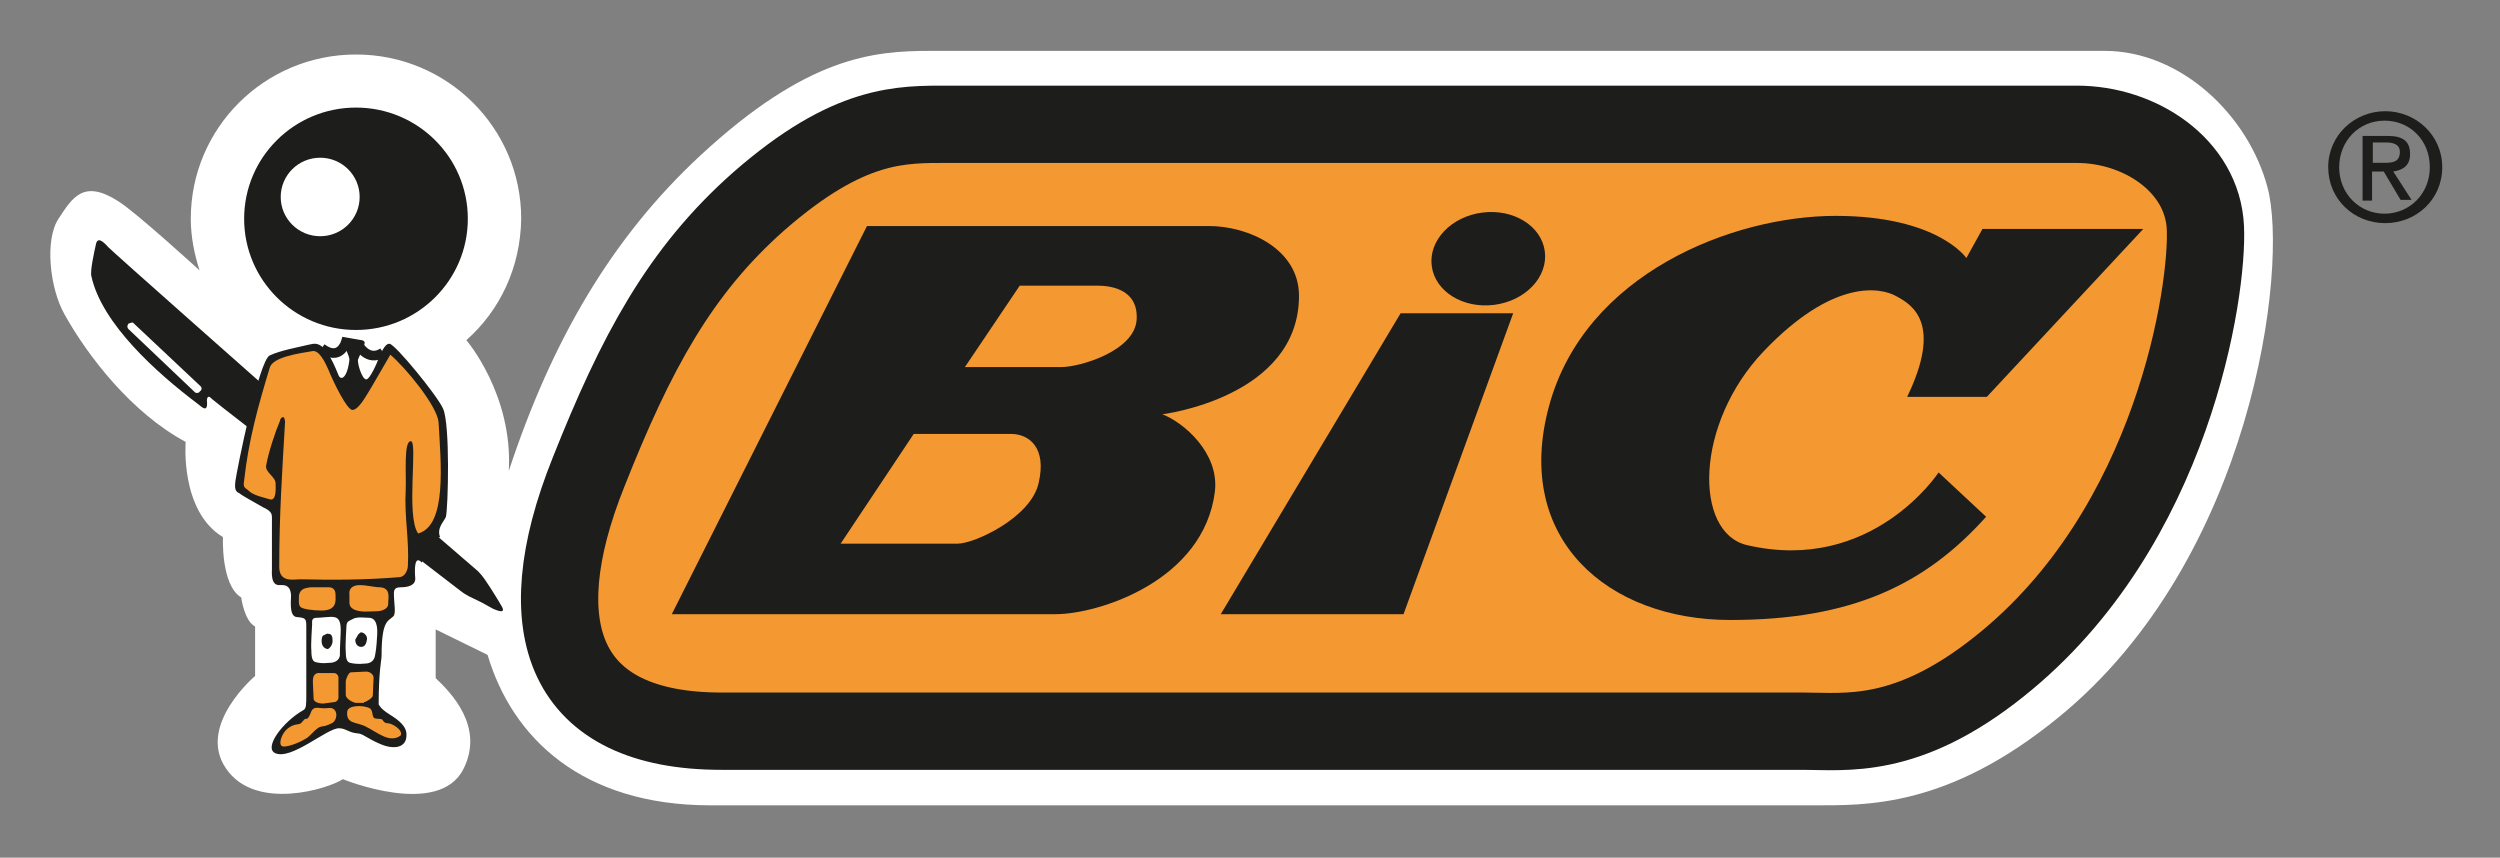 <svg width="137" height="47" viewBox="0 0 137 47" fill="none" xmlns="http://www.w3.org/2000/svg">
<rect x="0" y="0" width="137" height="47" fill="#808080" stroke="none"/>
<path d="M25.557 18.641C25.557 18.641 28.121 21.628 27.881 25.81C30.244 18.641 33.529 13.024 38.376 8.524C44.224 3.107 47.83 2.788 50.994 2.788C54.159 2.788 111.122 2.788 115.328 2.788C119.534 2.788 123.22 6.333 124.261 10.276C125.423 14.618 123.46 30.63 112.805 39.313C106.716 44.291 102.229 44.132 99.345 44.132C98.063 44.132 43.504 44.132 38.937 44.132C31.927 44.132 28.081 40.468 26.719 35.887L23.875 34.493V37.162C24.716 37.958 26.559 39.831 25.397 42.141C24.035 44.849 18.787 42.698 18.787 42.698C18.026 43.216 13.98 44.491 12.378 42.101C10.776 39.751 13.98 37.042 13.98 37.042V34.334C13.38 34.015 13.219 32.741 13.219 32.741C12.098 32.063 12.218 29.435 12.218 29.435C9.854 28.001 10.175 24.217 10.175 24.217C7.211 22.624 4.807 19.517 3.525 17.207C2.724 15.773 2.444 13.144 3.205 11.989C3.966 10.834 4.567 9.798 6.489 11.033C7.451 11.63 10.936 14.817 10.936 14.817C10.655 13.941 10.455 12.985 10.455 11.989C10.455 7.01 14.501 2.987 19.509 2.987C24.516 2.987 28.562 7.01 28.562 11.989C28.522 14.658 27.4 17.008 25.557 18.641Z" fill="white"/>
<path d="M39.537 40.069C30.884 40.069 28.801 34.493 32.246 25.89C34.85 19.318 37.253 14.857 41.58 11.033C46.547 6.691 49.391 6.811 52.035 6.811C54.679 6.811 110.36 6.811 113.805 6.811C117.29 6.811 120.695 9.081 120.855 12.467C121.016 15.852 119.133 28.917 109.559 36.525C104.471 40.587 101.147 40.069 98.783 40.069C96.38 40.069 41.98 40.069 39.537 40.069Z" fill="#F49832" stroke="#1D1D1B" stroke-width="4.236" stroke-linecap="round"/>
<path d="M36.815 33.657C36.815 33.657 55.482 33.657 57.845 33.657C60.209 33.657 65.977 31.825 66.578 26.925C66.818 24.814 64.855 23.141 63.694 22.703C63.694 22.703 71.185 21.787 71.185 16.211C71.185 13.622 68.38 12.387 66.257 12.387C64.134 12.387 47.51 12.387 47.51 12.387L36.815 33.657Z" fill="#1D1D1B"/>
<path d="M66.898 33.657H76.913L82.922 17.167H76.753L66.898 33.657Z" fill="#1D1D1B"/>
<path d="M104.513 21.747H108.879L117.452 12.546H108.639L107.757 14.14C107.757 14.14 106.195 11.83 100.587 11.83C94.979 11.83 86.847 14.976 84.884 22.265C82.921 29.514 88.089 33.975 94.819 33.975C101.508 33.975 105.514 32.024 108.839 28.319L106.235 25.89C106.235 25.89 102.59 31.466 95.74 29.873C92.816 29.196 92.856 23.221 96.661 19.238C100.467 15.255 103.071 15.733 103.952 16.251C104.833 16.729 106.435 17.764 104.513 21.747Z" fill="#1D1D1B"/>
<path d="M46.066 29.793C46.066 29.793 51.554 29.793 52.476 29.793C53.397 29.793 56.522 28.359 56.922 26.447C57.363 24.535 56.401 23.779 55.4 23.779C54.399 23.779 50.072 23.779 50.072 23.779L46.066 29.793Z" fill="#F49832"/>
<path d="M52.877 20.115C52.877 20.115 57.163 20.115 58.165 20.115C59.166 20.115 62.211 19.238 62.291 17.486C62.371 15.773 60.728 15.654 60.127 15.654C59.527 15.654 55.881 15.654 55.881 15.654L52.877 20.115Z" fill="#F49832"/>
<path d="M19.508 18.083C22.893 18.083 25.637 15.355 25.637 11.989C25.637 8.623 22.893 5.895 19.508 5.895C16.123 5.895 13.379 8.623 13.379 11.989C13.379 15.355 16.123 18.083 19.508 18.083Z" fill="#1D1D1B"/>
<path d="M17.546 12.945C18.741 12.945 19.709 11.982 19.709 10.794C19.709 9.606 18.741 8.643 17.546 8.643C16.351 8.643 15.383 9.606 15.383 10.794C15.383 11.982 16.351 12.945 17.546 12.945Z" fill="white"/>
<path d="M5.008 15.136C5.569 17.724 8.574 20.433 10.857 22.146C11.017 22.265 11.418 22.703 11.338 21.947C11.338 21.947 11.338 21.548 11.618 21.867C11.898 22.146 24.677 31.944 25.238 32.382C25.598 32.661 25.919 32.781 26.159 32.9C26.6 33.099 26.92 33.338 27.161 33.418C27.561 33.577 27.681 33.497 27.441 33.139C27.361 32.98 27 32.422 26.88 32.223C26.64 31.864 26.48 31.585 26.199 31.307C25.759 30.948 14.262 20.951 14.262 20.951C14.262 20.951 6.33 13.941 5.93 13.542C5.649 13.224 5.329 12.945 5.249 13.423C5.169 13.781 4.928 14.857 5.008 15.136Z" fill="#1D1D1B"/>
<path d="M23.555 29.554L24.116 29.435C23.915 28.917 24.356 28.558 24.436 28.319C24.556 27.841 24.676 23.221 24.276 22.385C23.955 21.668 21.672 18.88 21.352 18.84C21.071 18.8 20.831 19.477 20.751 19.636C20.671 19.875 20.27 20.791 20.07 20.791C19.829 20.791 19.549 19.835 19.629 19.676C19.709 19.517 19.829 19.198 19.95 18.919C20.07 18.641 19.829 18.641 19.709 18.641C19.509 18.68 18.988 18.641 18.988 18.641C18.788 18.601 18.748 18.8 18.828 18.919C18.908 19.039 19.148 19.517 19.148 19.716C19.028 20.752 18.668 20.871 18.547 20.552C17.706 18.441 17.266 18.84 16.785 18.919C16.304 19.039 15.383 19.198 14.782 19.477C14.181 19.756 12.979 25.77 12.899 26.368C12.819 26.965 13.019 26.965 13.14 27.045C13.26 27.164 14.021 27.563 14.421 27.802C14.862 28.001 14.902 28.16 14.902 28.359C14.902 28.558 14.902 30.988 14.902 31.147C14.902 31.386 14.822 32.103 15.343 32.063C15.904 32.024 15.904 32.382 15.944 32.541C15.984 32.701 15.784 33.776 16.264 33.816C16.745 33.856 16.785 33.896 16.785 34.334C16.785 34.613 16.785 37.56 16.785 38.078C16.785 38.596 16.785 38.835 16.625 38.914C15.503 39.552 14.461 40.946 15.062 41.264C15.944 41.702 17.947 39.87 18.588 39.91C18.948 39.91 19.108 40.149 19.589 40.189C19.869 40.189 20.11 40.468 20.871 40.786C21.632 41.105 22.273 40.946 22.273 40.308C22.313 39.83 21.872 39.472 21.352 39.153C20.831 38.835 20.751 38.596 20.751 38.596C20.751 36.763 20.911 36.166 20.911 35.927C20.911 33.975 21.271 34.055 21.552 33.776C21.712 33.657 21.592 32.98 21.592 32.741C21.592 32.462 21.512 32.183 21.953 32.183C22.393 32.183 22.794 32.063 22.754 31.665C22.714 31.187 22.714 30.391 23.114 30.829L23.555 29.554Z" fill="#1D1D1B"/>
<path d="M13.619 26.886C13.899 27.164 14.42 27.244 14.781 27.363C15.181 27.483 15.101 26.646 15.101 26.487C15.101 26.129 14.54 25.89 14.581 25.531C14.701 24.814 15.101 23.619 15.342 23.062C15.342 22.982 15.422 22.863 15.502 22.863C15.582 22.863 15.582 22.902 15.622 23.102C15.462 25.85 15.302 28.279 15.302 31.068C15.302 31.944 16.103 31.745 16.423 31.745C18.226 31.785 20.028 31.785 21.911 31.625C22.232 31.585 22.352 31.187 22.352 30.988C22.432 29.634 22.151 28.279 22.232 26.886C22.272 26.009 22.111 24.177 22.512 24.177C22.913 24.177 22.232 28.279 22.913 29.235C24.515 28.797 24.154 25.332 24.034 23.141C23.954 22.225 22.192 20.114 21.39 19.437C21.07 19.995 20.669 20.672 20.349 21.23C20.069 21.668 19.668 22.464 19.307 22.464C19.027 22.464 18.306 21.03 17.985 20.234C17.825 19.875 17.505 19.198 17.144 19.238C16.423 19.358 14.941 19.557 14.781 20.154C14.14 22.265 13.619 24.137 13.379 26.328C13.299 26.766 13.459 26.726 13.619 26.886Z" fill="#F49832"/>
<path d="M19.709 32.064C20.11 32.064 20.511 32.183 20.831 32.183C21.432 32.223 21.272 32.781 21.272 33.059C21.312 33.338 20.951 33.498 20.631 33.498C20.31 33.498 19.99 33.537 19.749 33.498C19.509 33.458 19.148 33.378 19.148 33.02C19.148 32.741 19.148 32.661 19.148 32.581C19.108 32.303 19.269 32.064 19.709 32.064Z" fill="#F49832"/>
<path d="M17.024 32.183C17.225 32.183 17.826 32.183 18.026 32.183C18.226 32.183 18.386 32.303 18.386 32.581C18.386 32.86 18.506 33.458 17.625 33.458C17.145 33.458 16.584 33.378 16.463 33.259C16.343 33.139 16.383 32.86 16.383 32.621C16.463 32.223 16.784 32.223 17.024 32.183Z" fill="#F49832"/>
<path d="M19.309 33.935C19.55 33.776 19.99 33.856 20.231 33.856C20.471 33.856 20.711 34.055 20.671 34.772C20.631 35.529 20.591 35.688 20.551 35.927C20.511 36.166 20.351 36.365 19.99 36.365C19.63 36.405 19.349 36.365 19.189 36.325C19.029 36.285 18.949 36.126 18.949 35.728C18.909 35.29 18.989 34.413 18.989 34.254C19.029 34.055 19.069 34.055 19.309 33.935Z" fill="white"/>
<path d="M17.344 33.856C17.625 33.856 18.065 33.776 18.306 33.816C18.546 33.856 18.706 34.015 18.666 34.732C18.626 35.489 18.626 35.688 18.626 35.927C18.586 36.166 18.386 36.325 18.025 36.325C17.665 36.365 17.465 36.325 17.304 36.286C17.144 36.246 17.064 36.086 17.064 35.688C17.024 35.25 17.104 34.374 17.104 34.214C17.104 34.055 17.064 33.856 17.344 33.856Z" fill="white"/>
<path d="M19.629 34.772C19.589 34.852 19.509 34.971 19.469 35.051C19.469 35.33 19.629 35.449 19.789 35.449C19.989 35.449 20.07 35.29 20.11 35.051C20.15 34.852 19.95 34.653 19.789 34.653C19.749 34.653 19.709 34.692 19.629 34.772Z" fill="#1D1D1B"/>
<path d="M17.745 34.812C17.745 34.812 17.625 34.812 17.625 35.13C17.625 35.369 17.745 35.529 17.945 35.569C18.026 35.569 18.226 35.369 18.226 35.13C18.226 34.891 18.186 34.732 17.985 34.732C17.905 34.692 17.785 34.812 17.745 34.812Z" fill="#1D1D1B"/>
<path d="M19.949 38.476C20.069 38.476 20.429 38.237 20.429 38.118L20.47 37.202C20.509 36.963 20.269 36.803 20.069 36.803L19.228 36.843C19.108 36.843 18.947 37.202 18.947 37.361V38.078C18.947 38.317 19.388 38.516 19.508 38.516H19.949V38.476Z" fill="#F49832"/>
<path d="M18.306 38.476C18.426 38.476 18.547 38.357 18.547 38.237V37.122C18.547 37.003 18.426 36.883 18.306 36.883H17.545C17.145 36.843 17.145 37.202 17.145 37.361L17.185 38.277C17.185 38.516 17.585 38.556 17.705 38.556L18.306 38.476Z" fill="#F49832"/>
<path d="M20.951 39.432C20.791 39.352 20.55 39.432 20.47 39.313C20.39 39.193 20.43 38.874 20.23 38.795C19.869 38.636 19.068 38.636 19.028 38.994C18.948 39.711 19.589 39.552 20.07 39.83C20.711 40.149 21.352 40.746 21.953 40.308C22.113 40.03 21.512 39.631 21.232 39.631C21.272 39.631 21.071 39.671 20.951 39.432Z" fill="#F49832"/>
<path d="M17.024 39.074C17.104 38.835 17.224 38.755 17.505 38.795C17.785 38.835 17.985 38.795 18.105 38.795C18.546 38.835 18.506 39.472 18.186 39.631C17.705 39.87 17.705 39.751 17.465 39.87C17.104 40.109 17.024 40.348 16.703 40.508C16.383 40.707 15.582 41.025 15.422 40.866C15.261 40.707 15.462 40.149 15.782 39.91C16.103 39.671 16.303 39.711 16.423 39.671C16.543 39.631 16.663 39.392 16.744 39.392C16.904 39.432 16.984 39.153 17.024 39.074Z" fill="#F49832"/>
<path d="M17.625 19.079C18.627 19.836 18.947 18.76 18.947 18.76L19.628 18.88C19.628 18.88 20.149 19.875 20.99 19.318" stroke="#1D1D1B" stroke-width="0.529"/>
<path d="M10.696 21.509C10.736 21.548 10.896 21.548 10.936 21.469L11.016 21.389C11.056 21.349 11.056 21.23 11.016 21.19L7.291 17.685C7.251 17.645 7.05 17.725 7.01 17.765L7.09 17.685C7.05 17.725 6.89 17.884 7.05 18.043L10.696 21.509Z" fill="white"/>
<path d="M81.889 16.705C83.6 16.484 84.839 15.172 84.656 13.776C84.474 12.38 82.938 11.428 81.227 11.65C79.516 11.871 78.277 13.182 78.46 14.579C78.643 15.975 80.178 16.927 81.889 16.705Z" fill="#1D1D1B"/>
<path d="M128.187 9.161C128.187 7.727 129.268 6.612 130.67 6.612C132.072 6.612 133.154 7.687 133.154 9.161C133.154 10.635 132.032 11.71 130.67 11.71C129.308 11.71 128.187 10.635 128.187 9.161ZM130.71 12.228C132.393 12.228 133.835 10.954 133.835 9.161C133.835 7.409 132.393 6.094 130.71 6.094C129.028 6.094 127.586 7.409 127.586 9.161C127.586 10.914 128.988 12.228 130.71 12.228ZM130.03 9.4H130.63L131.552 10.954H132.153L131.151 9.4C131.672 9.321 132.072 9.082 132.072 8.444C132.072 7.727 131.672 7.448 130.831 7.448H129.469V10.993H129.989V9.4H130.03ZM130.03 8.922V7.807H130.751C131.111 7.807 131.512 7.887 131.512 8.325C131.512 8.882 131.111 8.922 130.67 8.922H130.03Z" fill="#1D1D1B"/>
</svg>
